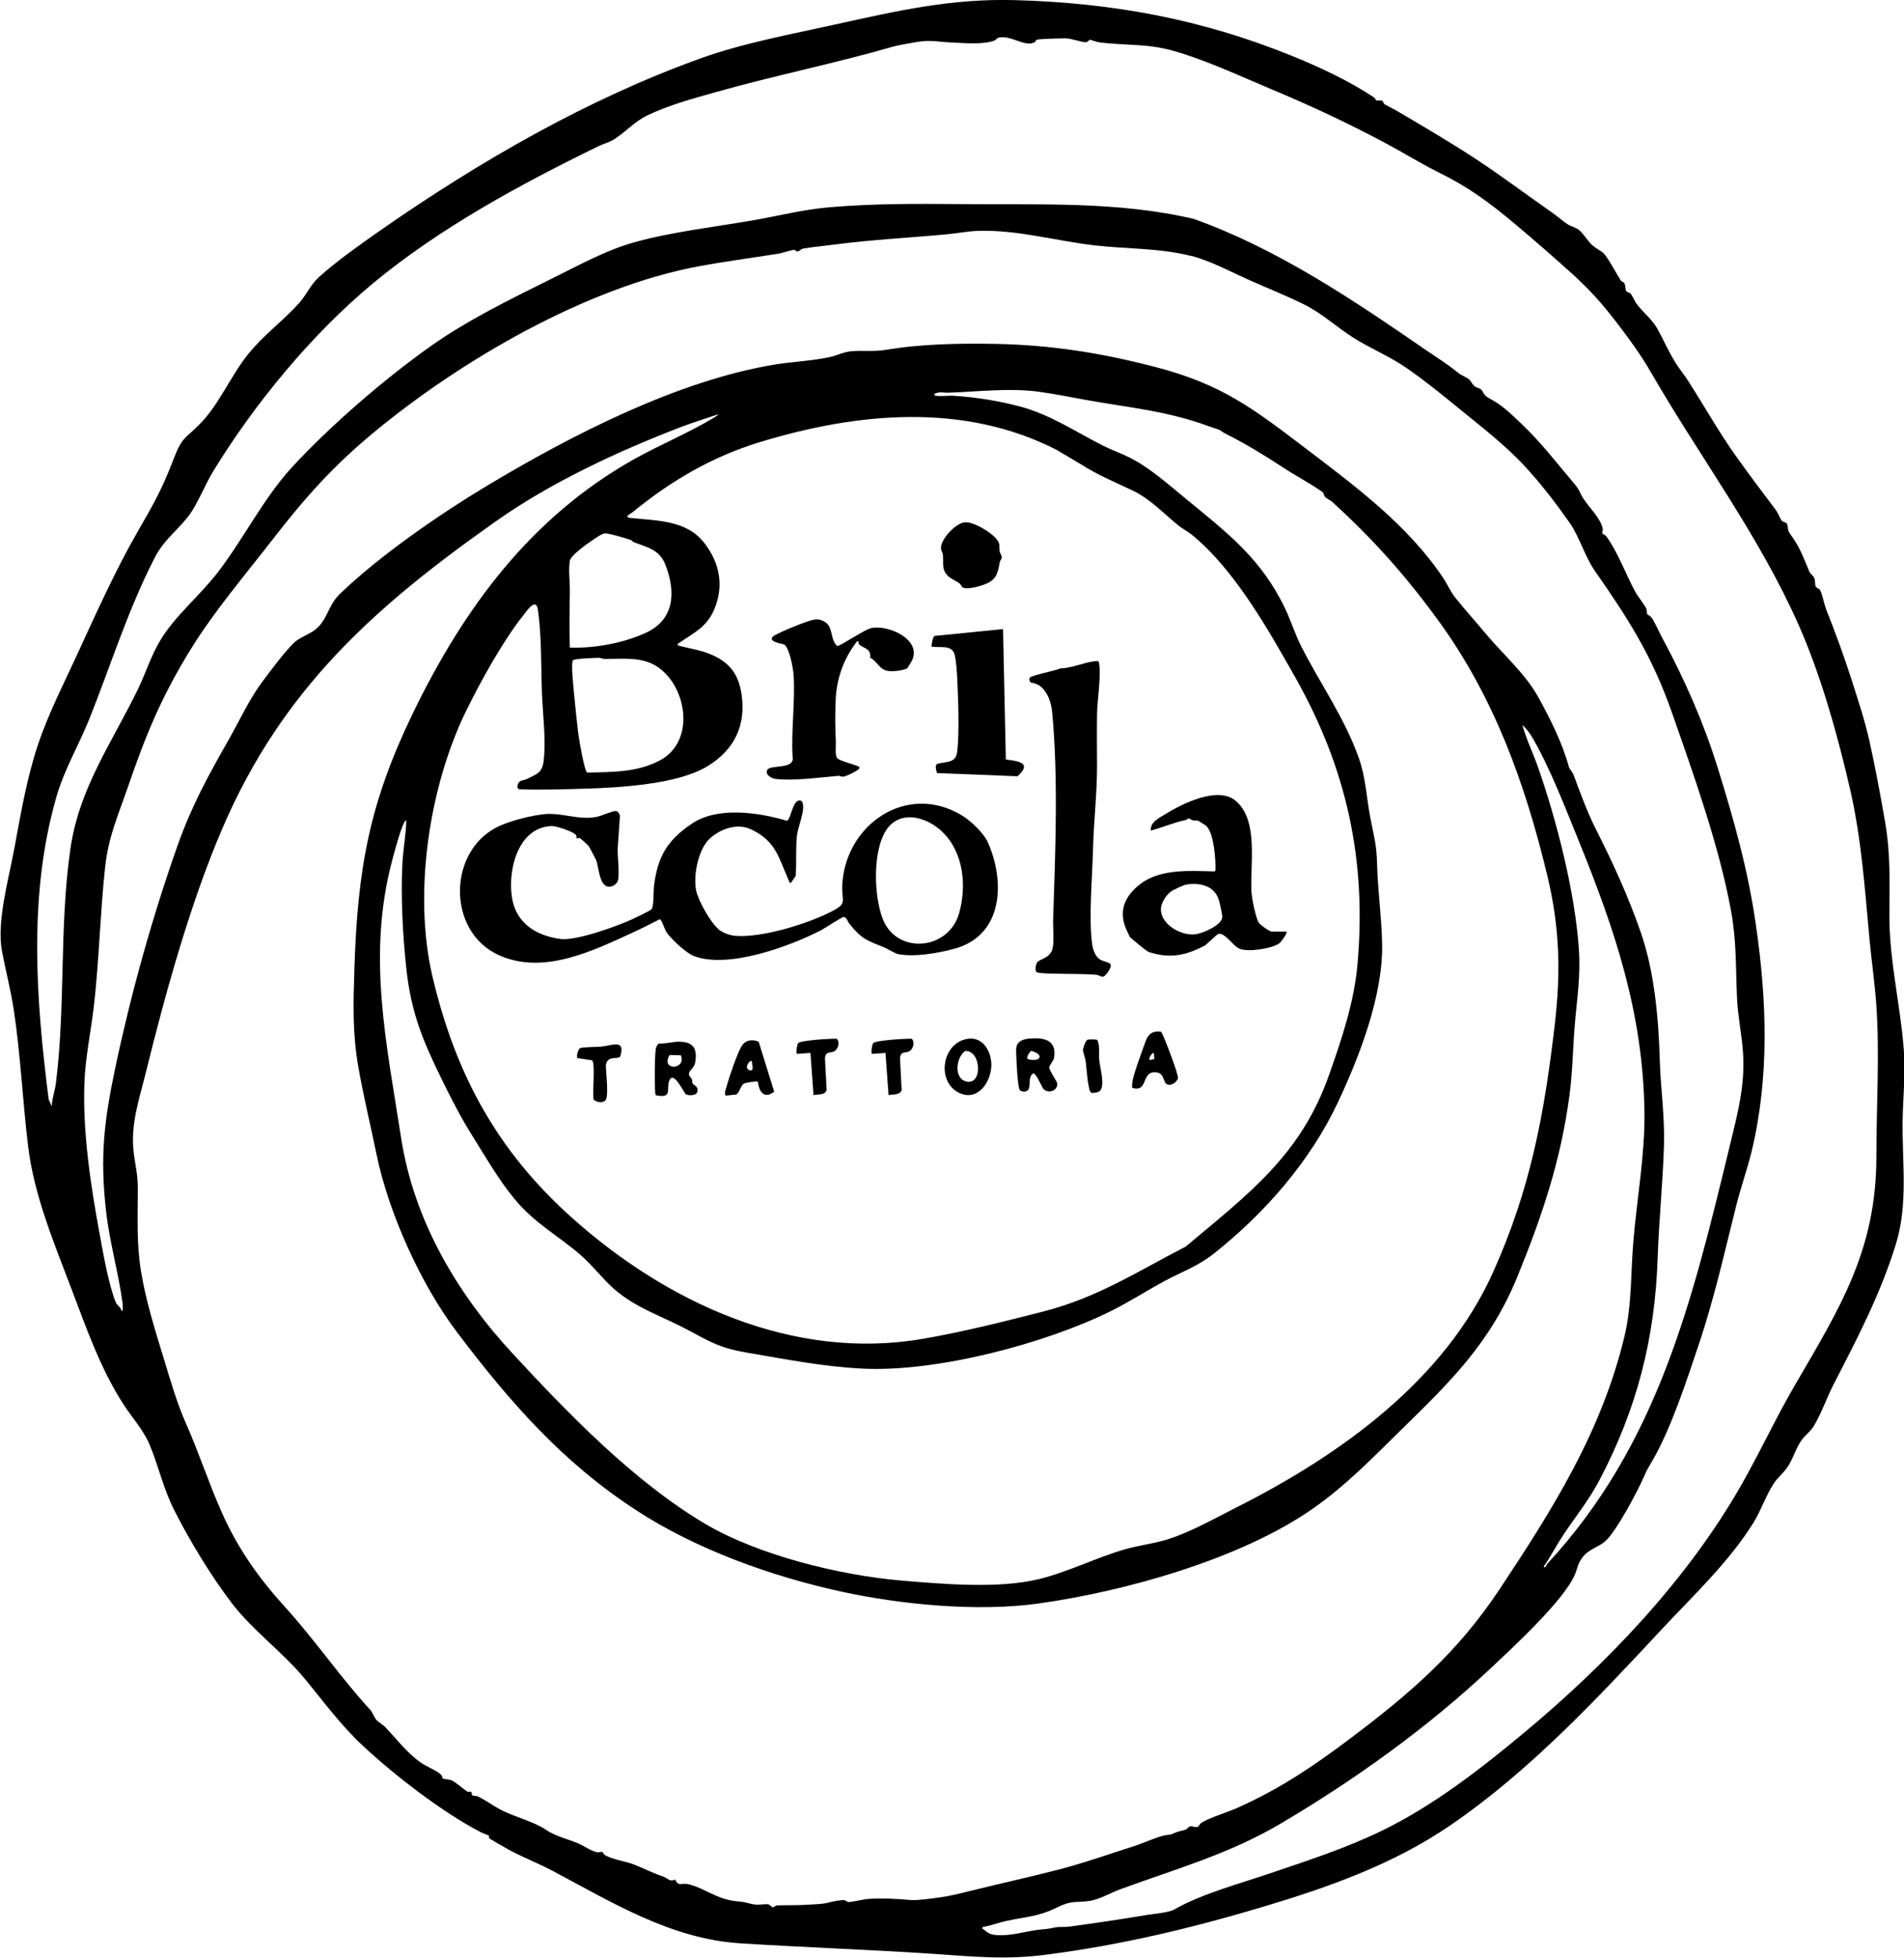 <?xml version="1.0" encoding="UTF-8"?><svg id="_レイヤー_2" xmlns="http://www.w3.org/2000/svg" viewBox="0 0 136.52 140.33"><defs><style>.cls-1{fill:#000;stroke-width:0px;}</style></defs><g id="objects"><path class="cls-1" d="M98.67,7.18c.1.06.29-.02.43.05.09.05.11.2.17.24.07.05.65.34.84.45,1.88,1.1,3.9,2.29,5.73,3.49s3.61,2.55,5.41,3.8c.39.27.79.62,1.14.86.24.16.61.22.87.45.32.28.58.77.96,1.1.17.15.6.38.74.51.35.35.95,1.51,1.25,1.97.06.09.2.1.26.2.09.16.06.48.15.59.06.08.21.06.29.15.15.17.29.54.41.7.44.61,1.14,1.15,1.51,1.81.46.83.82,1.68,1.34,2.5.23.37.65.89.88,1.26,1.16,1.81,2.22,3.7,3.44,5.41.89,1.25,1.87,2.55,2.82,3.81.19.26.32.63.45.8.07.1.3.08.37.22.09.17.02.44.2.68.81,1.13.89,1.56,1.42,2.78.05.12.27.24.35.46.07.2.02.43.09.57.05.11.24.12.32.27.16.32.29,1.01.44,1.4.67,1.68,1.26,3.3,1.82,5.04.48,1.51.93,2.85,1.28,4.4.41,1.84.77,3.8,1.1,5.68.43,2.48.32,4.39.32,6.83,0,3.18.78,6.34,1.03,9.51.14,1.74-.05,3.42-.08,5.16-.04,3.01.41,5.97-.49,8.87-1.12,3.61-2.76,6.73-4.47,10.05-.48.93-.92,2.21-1.46,3.04-.22.34-.6.61-.83.94-.43.61-.61,1.37-1.04,1.98-.27.38-.68.71-.95,1.12-.55.84-.92,1.95-1.46,2.82-1.76,2.82-4.3,5.2-6.55,7.61-4.72,5.06-9.49,10.18-15.19,14.08-4.1,2.8-8.7,4.42-13.41,5.83-5.15,1.54-10.19,2.74-15.52,3.43-2.97.39-5.24.14-8.19-.06-4.57-.3-9.21-.46-13.78-.75-4.94-.31-9.16-2.91-13.41-5.17-1.02-.54-2.12-.97-3.14-1.51-.18-.1-1.38-.78-1.43-.84-.07-.08-.03-.19-.06-.21-.03-.02-.42-.15-.6-.25-2.74-1.43-6.1-4.02-8.38-6.14-1.65-1.53-2.83-3.18-4.25-4.89-1.57-1.89-3.68-3.4-5.18-5.36s-3.03-4.49-4.12-6.64c-.84-1.66-1.12-3.16-1.8-4.77-.42-.99-1.25-1.92-1.83-2.81-1.64-2.51-2.66-5.42-3.72-8.22-1.26-3.33-2.7-6.72-3.14-10.28-.4-3.25-.54-6.56-1.03-9.8-.22-1.44-.58-2.8-.85-4.23-.39-2.06.46-5.09.86-7.21.47-2.52.89-5.07,1.7-7.52.75-2.26,1.82-4.32,2.81-6.48,1.37-2.97,2.72-6,4.35-8.84,1.17-2.03,1.76-3.05,2.61-5.28.58-1.51.82-1.41,1.84-2.43,1.37-1.36,2.24-3.5,3.5-5.05,1.11-1.37,2.52-2.39,3.65-3.65.53-.6.78-1.29,1.44-1.88,1.26-1.13,2.96-2.33,4.36-3.31,7.08-4.93,14.83-9.41,22.98-12.34,2.99-1.08,6.55-1.74,9.66-2.43C64.32.78,68.18-.12,72.81.01c7.01.2,13.31,1.36,19.79,3.98,1.98.8,4.14,1.81,5.93,3,.08.05.11.18.13.19ZM74.15,3.04c-.66.36-1.73-.58-2.58-.33-.09.03-.16.15-.25.19-.82.31-2.1.19-3.01.15-1.03-.04-1.59-.22-2.63-.03-.6.11-1.19.19-1.78.36-4.13,1.19-8.4,2.04-12.56,3.22-1.64.46-3.35.92-4.9,1.66-1,.48-1.58,1.22-2.45,1.75-.36.22-.74.3-1.08.47-5.62,2.74-11.38,5.86-16.18,9.84-4.37,3.63-8.47,8.6-11.45,13.47-.57.94-1.12,2.34-1.72,3.14-.81,1.08-1.8,1.74-2.47,3.05-1.93,3.76-3.14,7.7-4.7,11.59-.77,1.91-1.79,3.59-2.36,5.6-2.01,7.02-1.45,14.47-.54,21.64l.22.48c.02-.56.23-1.11.3-1.66.7-5.59.23-11.18,1.04-16.8.63-4.36,2.97-7.58,4.85-11.45.54-1.12.93-2.37,1.57-3.44,1.05-1.78,2.86-3.24,4.15-4.92,1.82-2.37,3.3-5.33,5.27-7.48,2.79-3.03,6.67-6.38,10.04-8.76,2.57-1.82,5.69-3.35,8.52-4.75,1.92-.95,4.05-2.13,6.09-2.68,2.7-.74,5.64-1.07,8.41-1.55,1.85-.32,3.58-.77,5.48-.94,3.13-.27,6.3-.26,9.44-.23,5.57.06,11.28-.22,16.72,1.06,6.02,2.15,11.42,5.8,16.59,9.36.87.6,1.55,1,2.38,1.68.21.17.6.31.78.47.14.13.22.35.4.49.15.11.35.13.45.22.17.15.17.42.56.62,1,.54,1.48,1.04,2.27,1.78,1.45,1.36,2.53,2.8,3.81,4.3.5.59.38.63.71,1.14.41.64,1.23,1.39,1.38,2.16.02.11-.06.26-.03.32s.21.11.29.22c.8,1.09,1.42,2.76,2.07,3.97.18.33.67.93.79,1.2.06.14.03.33.07.41.02.03.2.1.28.2.27.34.6,1.15.82,1.54,1.58,2.92,2.95,6.05,3.93,9.19,1.18,3.79,2.19,7.36,2.76,11.33.78,5.39.99,10.86-.31,16.26-.31,1.27-.76,2.52-1.08,3.79-.87,3.44-1.57,6.66-2.71,10.04-.86,2.57-2,6.07-3.35,8.37-.29.5-.32.51-.56,1.06-.45,1.04-2.01,3.99-2.8,4.67-.49.42-1.11.54-1.56,1.07-.42.49-.39.83-.63,1.36-.83,1.86-4.41,5.16-6.02,6.67-4.48,4.22-9.71,7.97-15,11.1-3.75,2.22-7.5,3.25-11.56,4.74-.68.25-1.48.72-2.18.83-1.04.15-1.25-.07-2.35.47-1.39.69-2.27.66-3.73.99-.54.13-1.06.32-1.61.42-.05.17.05.12.09.17.42.38.69.41,1.28.41.93,0,2.04-.36,2.94-.42.47-.04.54-.07.96-.15.24-.04.62,0,.99-.05,1.81-.25,3.68-.52,5.52-.83.48-.08,1.58-.17,1.96-.39,1.98-1.14,4.76-1.87,6.98-2.63,2.65-.9,5.31-1.76,7.85-2.99,3.7-1.78,7.12-4.44,10.23-7.03,5.98-4.97,11.77-11.03,15.64-17.84,1.32-2.33,2.47-4.8,3.81-7.1,3.23-5.55,5.85-9.69,5.84-16.43,0-3.54.24-7.22,0-10.76-.11-1.58-.34-3.17-.49-4.73-.34-3.65-.58-7.27-1.41-10.85-.88-3.81-2.07-8.09-3.66-11.68-2.86-6.47-7.08-12.04-10.58-18.1-.74-1.29-1.63-2.5-2.53-3.67-.97-1.26-1.79-2.19-2.94-3.25-1.39-1.26-2.82-2.51-4.26-3.72-1.86-1.56-3.34-2.66-5.53-3.74-1.27-.63-2.5-1.4-3.76-2.07-2.73-1.46-5.39-2.7-8.21-3.88-2.2-.92-4.64-2.07-6.98-2.74-1.89-.55-3.5-.39-5.35-.62-.18-.02-.64-.19-.67-.19-.08,0-.19.2-.36.18-.38-.04-.98-.27-1.41-.28-.29,0-1.9.03-2.06.1-.09.04-.1.16-.14.18ZM85.43,18.35c-2.35-.59-4.62-.49-7.01-.77-2.79-.33-5.52-1.13-8.34-1.03-.73.03-1.44.17-2.14.24-2.67.25-5.33.38-8.03.73-.75.1-1.55.17-2.29.29-.2.03-.29.19-.39.21-.15.03-.21-.12-.32-.11-.31.04-.78.23-1.2.29-1.84.29-3.72.54-5.52.87-8.09,1.48-17.15,6.75-23.43,11.96-2.91,2.41-4.94,4.7-7.26,7.7-1.94,2.5-4.11,5.05-5.77,7.72-2.15,3.47-3.26,6.18-4.58,10.02-.71,2.06-1.38,3.51-1.62,5.75-.35,3.26-.42,6.57-.79,9.82-.21,1.85-.63,3.77-.69,5.66-.12,3.51.46,7.32,1.1,10.78.26,1.41.63,3.58,1.16,4.89.07.17.39.37.4.59.16.11.08-.62.06-.69-.3-2.16-.93-4.31-1.17-6.5-.44-3.95-.13-6.45.68-10.3,1.12-5.28,2.64-10.74,4.44-15.83,1.03-2.92,2.24-5.09,3.75-7.75.76-1.34,1.38-2.72,2.3-3.97.57-.77,1.72-2.32,2.39-2.92.36-.32,1.01-.53,1.43-.86.9-.69.9-1.72,1.78-2.57,2.88-2.77,7.19-5.74,10.63-7.8,5.98-3.58,13.51-7.45,20.43-8.62,1.34-.23,2.77-.27,4.09-.56.49-.11.97-.36,1.5-.41.82-.08,1.63.04,2.48-.1,2.54-.43,5.32-.48,7.91-.43,4,.08,7.56.65,11.41,1.65,4.78,1.24,7.01,2.96,10.81,5.85,3.58,2.72,7.3,5.48,9.84,9.26.29.43.53.99.87,1.42.65.82,1.45,1.7,2.13,2.52,1.27,1.53,2.86,2.88,3.84,4.64.85,1.54,1.74,3.33,2.18,4.98.03.13.26.37.33.55.49,1.32.99,2.7,1.61,3.92,1.22,2.41,2.33,4.83,3.22,7.4.99,2.87,1.27,6.17,1.36,9.18.06,2.03.36,3.98.3,6.05-.08,2.67-.36,5.39-.45,8.03-.19,5.79-1.47,10.83-4.16,15.96-.79,1.5-1.69,2.58-2.61,3.96-.49.74-.9,1.55-1.41,2.27.15.15.16-.08.25-.19,7.98-8.6,10.42-18.94,13.11-30.02.54-2.22,1.09-4.26.94-6.58-.08-1.3-.37-2.61-.43-3.92-.11-2.26-.02-4.05-.44-6.34-.85-4.62-2.68-9.74-4.24-14.19-1.41-4.02-3.12-6.71-5.51-10.12-.7-1-1.13-2.48-1.8-3.44-.97-1.38-2.06-2.81-3.23-4.07-1.42-1.54-3.24-2.93-4.88-4.27-1.16-.95-2.35-1.91-3.58-2.76s-2.58-1.4-3.78-2.15-2.26-1.76-3.59-2.42-2.67-1.18-3.98-1.77-2.77-1.37-4.08-1.7ZM87.43,30.81s-.7-.24-.85-.29c-2.92-1.07-5.68-1.31-8.69-1.85-1.08-.2-2.26-.43-3.39-.59-2.14-.29-4.42,0-6.55.07-.3.01-.56-.1-.92.07-.11.1,0,.13.11.15.38.05.85-.03,1.25,0,1.6.1,3.21.36,4.76.77,2.18.59,3.92,1.78,5.91,2.79.63.32,1.31.55,1.94.87,1.44.72,2.74,1.9,3.98,2.91,2.99,2.46,5.46,4.31,7.19,7.96.39.83.7,1.81,1.12,2.64,1.35,2.66,3.17,5.23,4.16,8.08.47,1.34.53,2.76.79,4.15s.46,1.9.5,3.41c.05,1.91.32,3.76.36,5.68.08,3.66-1.6,8.05-3.16,11.36-1.98,4.23-5.25,7.97-8.9,10.86-1.18.93-2.23,1.27-3.5,1.95s-2.55,1.51-3.88,2.17c-4.74,2.35-12.49,4.38-17.75,4.13-2.85-.13-5.65-.69-8.42-1.16-2.01-.35-2.67-.83-4.39-1.73s-3.54-1.48-5.07-2.82c-.84-.74-1.54-1.69-2.43-2.46-1.66-1.43-3.28-2.25-4.73-4.02-1.17-1.42-2.07-3.02-3.04-4.56-.77-1.23-1.45-2.55-2.1-3.87-1.4-2.86-2.25-4.84-2.6-8.09-.25-2.32-.4-5.14-.28-7.45.05-1.04.26-2.09.28-3.13-.09,0-.12.1-.16.17-.26.48-.69,2.08-.85,2.69-1.82,6.84-.4,13.12.64,19.89.92,5.95,4.03,11.17,7.99,15.45,4.04,4.37,8.7,9.17,13.77,12.19,3.84,2.28,9.74,3.72,14.12,4.09,2.99.25,6.91.6,9.83-.1,2.08-.5,4.14-1.55,6.19-2.14.94-.27,1.94-.39,2.88-.66,1.73-.51,3.5-1.53,5.11-2.34,7.43-3.75,14.92-9.08,18.42-16.89,2.66-5.93,3.65-11.24,4.4-17.64.45-3.81.37-7.02-.52-10.74-1.6-6.66-3.85-12.87-7.84-18.33-2.34-3.21-4.65-5.8-7.59-8.48-.15-.14-.39-.22-.52-.37-.09-.1-.08-.25-.15-.31-.77-.57-2-1.22-2.85-1.78-1.36-.89-2.58-1.64-4.04-2.38-.3-.15-.34-.21-.53-.32ZM51.54,29.68c-.9.31-1.83.59-2.72.93-4.46,1.71-9.3,3.96-13.2,6.71-8.71,6.13-15.35,12.02-19.65,22-2.33,5.4-4.13,11.94-5.53,17.62-.48,1.93-1.1,3.69-.85,5.71.13,1.02.29,1.49.29,2.58,0,2.05-.1,3.86.23,5.89s.99,4.17,1.63,6.25c.49,1.6.94,3.19,1.62,4.72.91,2.05,1.62,4.25,2.54,6.31,1.18,2.65,2.67,4.73,4.55,6.8,2.17,2.39,3.95,5.02,6.12,7.38.13.15.25.5.43.71.14.15.47.34.61.49.85.89,1.62,1.92,2.61,2.59.4.27,1.13.55,1.43.86.05.06.05.21.12.25.09.06.41.04.61.13.32.14.86.65,1.16.82.06.03.17-.04.23,0,.07.06.05.21.09.25.04.04.28.03.4.08.6.29,1.16.72,1.73,1,.91.46,2.35.84,3.12,1.37.69.48,1.5.65,2.33.99.41.17.94.56,1.4.65.11.02.22-.06.33-.03.07.02.11.18.26.26.54.29,1.43.41,2.02.64.71.28,1.34.61,2.09.86.31.1.45.41.87.22.24.53.44.23.88.32,1.18.25,2.09,1.1,3.49,1.23.51.05.55.06,1.07.19s.85,0,1.22.03c.17.02.22.23.36.21.08,0,.17-.12.3-.13.68-.02,1.37,0,2.06-.04.58-.04,1.27-.04,1.73-.19.16-.05.79-.15.95-.15.17,0,.24.13.36.14.17.02,1.13-.2,1.4-.22,1.05-.07,2.1-.01,3.09.08.49.04,2.07-.18,2.56-.27.59-.11,1.11-.24,1.67-.38,2.1-.52,4.24-.99,6.3-1.52,1.86-.48,3.72-1.14,5.51-1.71.6-.19,1.57-.64,2.12-.75.44-.09.36,0,.77-.19.28-.13.58-.15.79-.24.09-.04.16-.19.29-.22.16-.04.35.1.54.03.09-.03.15-.21.29-.3.55-.35,1.91-.76,2.61-1.08,3-1.35,5.31-2.9,7.91-4.85,4.32-3.24,7.79-6.2,10.83-10.78,3.82-5.75,7.34-11.33,8.97-18.16.53-2.22.44-4.47.63-6.75.25-3.04.85-6.32.8-9.36-.11-7.04-2.09-12.93-4.69-19.34-.93-2.28-2.17-5.51-3.42-7.57-.18-.29-.4-.57-.65-.79.3,1.06.79,2.05,1.15,3.09,1.32,3.78,2.62,8.88,2.9,12.88.15,2.1-.13,3.58-.29,5.6-.14,1.68-.15,3.31-.38,5.01-.63,4.69-1.95,8.59-3.72,12.94-1.94,4.77-4.82,7.56-8.4,11.06-2.04,2-3.87,3.9-6.23,5.56-5.17,3.64-13.54,5.98-19.77,6.84-4.35.6-9.86.07-14.13-.87-4.99-1.09-10.36-3.02-14.63-5.8-5.3-3.44-9.06-7.74-12.85-12.74-2.6-3.42-4.93-8.56-5.8-12.78-.43-2.1-.95-4.21-1.32-6.35-.41-2.4-.35-4.49-.27-6.94.23-7.19,1.06-11.87,4.2-18.35,3.66-7.54,8.44-14.03,15.86-18.2,1.82-1.02,3.91-1.88,5.68-2.95.15-.09.34-.2.42-.35ZM75.85,32.29c-6.7-3.47-14.38-2.73-21.37-.6-3.43,1.05-6.37,2.77-9.13,5.03-.12.1-.69.35-.11.41,1.91.2,4,.15,5.27,1.8,1.11,1.44,1.42,3.11.68,4.8-.53,1.22-1.44,1.63-2.46,2.33-.09.06-.16.06-.13.2.61.17,1.25.27,1.86.46,1.59.52,2.46,1.34,2.71,3.04.33,2.23-.51,3.96-2.39,5.13-2.63,1.62-8.02,1.62-11.13,1.7-.32,0-2.37.03-2.48-.04-.15-.1-.04-.41.08-.52.13-.11.37-.11.54-.2.89-.43,1.14-.5,1.22-1.58.12-1.49-.09-3.01-.15-4.5-.07-1.92-.02-4.14-.29-6.04-.13-.92-.78.05-1.06.41-1.45,1.82-3.08,4.77-4.11,6.88-2.65,5.45-3.78,13.08-2.39,19,1.65,6.99,4.62,12.46,9.96,17.25,6.8,6.1,15.87,10.33,25.22,8.71,2.88-.5,5.75-1.22,8.6-1.95,3.9-1,6.71-2.84,10.23-4.66,4.47-3.75,8.23-6.53,10.25-12.23.91-2.56,1.82-5.26,2.06-7.96.68-7.57-.8-14.14-4.48-20.65-1.92-3.39-4.35-7.72-7.42-10.2-.27-.22-.67-.43-.92-.63-1.11-.9-2.02-1.91-3.3-2.52s-2.5-1.11-3.67-1.86l-1.69-1ZM40.85,46.42c1.79.05,3.78-.31,5.41-1.04,2.13-.95,2.22-2.98,1.43-4.95-.42-1.05-1.31-1.21-2.26-1.57-.06-.02-.11-.13-.21-.16-.3-.11-1.57-.48-1.82-.47s-.69.34-.92.49c-.36.24-1.56,1.09-1.62,1.47-.11.61,0,1.43,0,2.06-.02,1.39-.05,2.77,0,4.17ZM41.09,47.32c-.17.17.03,1.93.06,2.3.09.93.19,1.93.3,2.87.05.4.44,2.76.65,2.89,1.79-.05,3.62-.01,5.24-.89,2.57-1.39,1.9-5.37-.27-6.74-1.11-.7-2.49-.51-3.74-.52-.12,0-.25-.08-.38-.08-.27,0-1.75.06-1.86.17Z"/><path class="cls-1" d="M51.49,66.59c.31.26.84.46,1.24.49,1.91.14,5.1-.84,6.82-1.71,1.26-.63.79-.71.84-1.89.18-4.36,4.64-7.46,8.62-5.01.59.36,1.53,1.26,1.81,1.88,1.27,2.83,1.12,6.7-2.38,7.65-1.17.32-2.84.61-4.03.39-.24-.05-.75-.37-1-.48-1.26-.51-1.61-.58-2.51-1.7-.12-.15-.19-.47-.4-.48-.17,0-1.31.78-1.58.92-2.27,1.18-6.72,2.82-9.18,1.87-.55-.21-1.69-1.26-1.99-1.77-.11-.19-.31-.85-.45-.86-.6.3-1.2.62-1.82.9-2.92,1.34-6.44,3.1-9.65,1.7-3.88-1.69-3.75-7.72.1-9.34.84-.36,2.28-.73,3.19-.8,1.25-.09,2.38.45,3.67.2.31-.06,1.13-.43,1.35-.42.17,0,.27.2.31.34l-.14,2.05c-.09.76.14,1.87,0,2.58-.03.18-.28.39-.46.43-.89.25-.9-1.38-1.11-1.89-.04-.09-.5-.97-.54-1.01-.04-.05-.58-.54-.62-.56-.07-.03-.2.05-.22.03-.02-.02,0-.2-.11-.3-.25-.22-1.35-.6-1.7-.59-2.45.09-3.17,3.23-2.83,5.19.31,1.79,1.73,2.66,3.44,2.9,1.12.16,3.98-.88,5.08-1.37.22-.1,1.38-.65,1.47-.75.18-.19.14-1.31.18-1.66.26-2.11.94-3.29,2.73-4.49,1.84-1.24,4.78-.8,6.8-.2.27-.09.38-1.25.79-1.43.19-.09.33.04.36.23.12.62-.38,1.66-.44,2.36-.08.89-.01,1.89-.08,2.8l-.33.48c-.13.03-.14-.1-.18-.19-.71-1.62-.92-2.81-2.7-3.64-.97-.45-2.13-.05-2.9.62-.87.76-1.24,2.65-1.03,3.75.14.72,1.02,2.28,1.57,2.75ZM67.59,59.64c-1.26-1.21-3.33-1.67-4.23.18-.76,1.56-.68,4.34-.1,5.96.96,2.67,4.74,2.38,5.51-.32.55-1.94.33-4.36-1.19-5.82Z"/><path class="cls-1" d="M78.51,47.39c.08,0,.17-.04.24.02.07.06.06.14.07.22.12.98-.14,2.51-.16,3.54-.02,1.23,0,2.51,0,3.76,0,1.96-.24,3.97-.29,5.97s-.31,4.83-.07,6.7c.05.41.21.96.59,1.18.46.27,1.15.11.47,1-.33.43-.43.12-.75.09-1-.08-1.98-.05-2.93-.08-.28,0-1.11-.02-1.31-.09-.21-.07-.1-.59,0-.72.15-.23.82-.27,1.06-.86.19-.47.06-1.63.08-2.21.16-4.75.38-10.18-.07-14.89-.09-.89-.53-2-1.52-2.09-.09-.07-.14-.22-.1-.33.07-.2,1.89-.52,2.19-.69.83-.01,1.7-.43,2.51-.52Z"/><path class="cls-1" d="M92.24,66.77c.1.09-.39.76-.52.85-.55.38-2.26.65-2.87.37-.46-.2-.99-1.15-1.5-1.05-.06.01-.8.71-.94.82-1.4.74-2.54.97-4.06.47-.11-.04-1.28-.98-1.35-1.09-.03-.05-.29-.63-.32-.71-.47-1.3.07-2.29,1.1-3.08,1.45-1.1,3.6-.93,5.31-.89l.06-.09c.02-.75-.1-2.7-.69-3.2-.03-.03-.52-.33-.55-.34-.14-.04-.28-.01-.41-.04-.11-.02-.2-.14-.28-.13-.05,0-.12.1-.18.11-.91.19-1.65.53-2.52.76-.06-.6.57-.89,1.01-1.16,1.24-.77,3.8-2.05,5.07-.97,1.69,1.42,1,4.64,1.14,6.6.03.42.3,1.81.52,2.14.1.15.76.63.92.63h1.07ZM85.07,63.4c-.2.03-1,.4-1.16.54-.37.31-.7.84-.67,1.32.08,1.08,1.53,1.85,2.51,1.7.5-.07,1.88-.65,1.89-1.24,0-.18-.18-1.01-.25-1.22-.32-1.02-1.34-1.25-2.33-1.1Z"/><path class="cls-1" d="M65.09,47.87c-.21.18-1.05.27-1.34.23-.73-.08-.78-.65-1.36-.96.1-.63-.46-.67-.78-.94-.1-.09.03-.27-.16-.23-.9,1.15-1.43,2.55-1.52,4.01-.06,1.04-.05,2.15,0,3.17.02.32-.07.93.08,1.17.13.2,1.07.42,1.37.55.09.04.29.07.24.19-.06.17-.95.59-1.16.61-.13.01-.25-.07-.35-.06-1.32.11-3.23.38-4.5.22-.28-.03-.74-.28-.61-.62.17-.45,2.02,0,1.83-.97-.11-1.96.2-3.95.07-5.9-.03-.43-.3-1.94-.68-2.15-.05-.03-1.22-.19-.79-.57.24-.21,1.86-.87,2.25-1,.56-.19,1-.39,1.54.01s.29,1.23.82,1.67c.2.02,1.92-1.16,2.4-1.27,1.2-.29,3.66.78,2.96,2.3-.03.07-.29.49-.33.52Z"/><path class="cls-1" d="M72.13,54.44c.92.12,1.89.24.83,1.2l-5.78-.23c-.04-.21-.18-.51.02-.66.7-.19,1.34-.02,1.44-.91.15-1.38.07-3.67,0-5.09-.02-.46-.08-1.52-.22-1.92-.23-.62-1.1-.39-1.62-.48-.03-.03.07-.73.22-.77l4.9-.49.2,9.35Z"/><path class="cls-1" d="M68.08,41.38c-.61-.5-.41-.96-.47-1.63-.02-.17-.15-.26-.14-.51.03-.65,1.05-1.72,1.68-1.8s1.93.72,2.3,1.2c.32.41.16.45.23.88.02.16.16.27.14.44,0,.12-.11.21-.13.32-.14.72-.2,1.22-.95,1.55-.37.16-1.38.47-1.72.27-.08-.05-.12-.21-.23-.29-.21-.16-.53-.29-.71-.44Z"/><path class="cls-1" d="M48.73,74.67c1.04,0,1.3.58,1.1,1.55-.06.32-.43.51-.43.75-.01.18.15.25.21.39.04.08,0,.21.06.31.09.15.44.18.32.61-.07.26-.61.26-.8.16-.15-.07-.92-1.84-1.22-.93-.19.58.25,1.23-.92,1-.08-.05-.06-.14-.07-.22-.05-.45-.05-2.84.06-3.19.03-.09.12-.27.21-.3.48.02,1.02-.14,1.49-.14ZM48.01,75.62c-.67,1.16,1.23,1.06.81.02l-.81-.02Z"/><path class="cls-1" d="M74.86,78.1c-.16-.13-.56-1.22-.79-1.16-.38.29-.15.84-.33,1.15-.12.21-.51.19-.63.03-.08-.11-.17-1.07-.18-1.29-.02-.33-.1-1.5-.06-1.75.08-.46.51-.6.91-.64,1.04-.09,2,.07,1.8,1.36-.04.26-.37.57-.35.73.01.14.45.88.56,1.06.13.54-.55.82-.92.51ZM73.67,75.9c.87.28,1.31-.29.26-.58-.12.1-.35.45-.26.58Z"/><path class="cls-1" d="M69.44,74.45c1.08-.13,1.67.98,1.64,1.94-.04,1.27-1.07,2.64-2.41,1.89-1.55-.87-1.09-3.6.77-3.83ZM69.21,75.33c-.66.44-.83,1.92.02,2.17,1.26.38,1.14-2.23-.02-2.17Z"/><path class="cls-1" d="M54.4,74.67l1.11,3.58c-.74.55-1.08,0-1.17-.72-.06-.06-.88.07-1,.14-.23.14-.34.69-.55.78l-.74.08c-.16-.11.01-.52.06-.69.17-.65.74-2.3,1.06-2.85.26-.44.77-.53,1.23-.32ZM53.9,76.06c-.15-.11-.42.38-.33.51.09.15.33.24.4.03l-.06-.54Z"/><path class="cls-1" d="M81.18,77.97c-.02-.18,0-.35.03-.52.11-.57.53-1.69.74-2.28.26-.71.36-1.33,1.29-1.22.13.08.82,1.96.92,2.26.07.2.35.99.3,1.1-.11.25-.43.52-.73.43-.36-.11-.21-.78-.76-.87-1.21-.19-.57,1.48-1.8,1.1ZM82.43,75.98l.34-.07-.04-.45c-.16.03-.4.41-.29.52Z"/><path class="cls-1" d="M42.46,76l-1.06-.16c-.09-.12.05-.64.19-.71.17-.09,1.22-.08,1.51-.11.78-.07,1.77-.59,1.37.71-.19.24-.89-.12-1.03.6,0,.51.21,2.13,0,2.49-.17.29-.68.19-.88-.01-.09-.45.13-2.58-.1-2.81Z"/><path class="cls-1" d="M63.71,78.49l-.22-3.02-.96.07c-.1-.07,0-.66.07-.76.14-.22,2.37-.34,2.76-.33.27.22.12.77-.18.91s-.58-.03-.65.47l.12,2.32c-.17.38-.62.26-.95.35Z"/><path class="cls-1" d="M58.33,78.49l-.22-3.02-.96.07c-.1-.07,0-.66.07-.76.14-.22,2.37-.34,2.76-.33.27.22.12.77-.18.91s-.58-.03-.65.47l.12,2.32c-.17.38-.62.26-.95.35Z"/><path class="cls-1" d="M77.99,74.52c.1-.03.62-.03.69.02.21.47.09.99.14,1.48s.46,1.91,0,2.21c-.11.07-.47.15-.59.08-.23-.14-.33-1.87-.38-2.21-.03-.26-.18-.61-.2-.84,0-.14.2-.7.33-.74Z"/></g></svg>